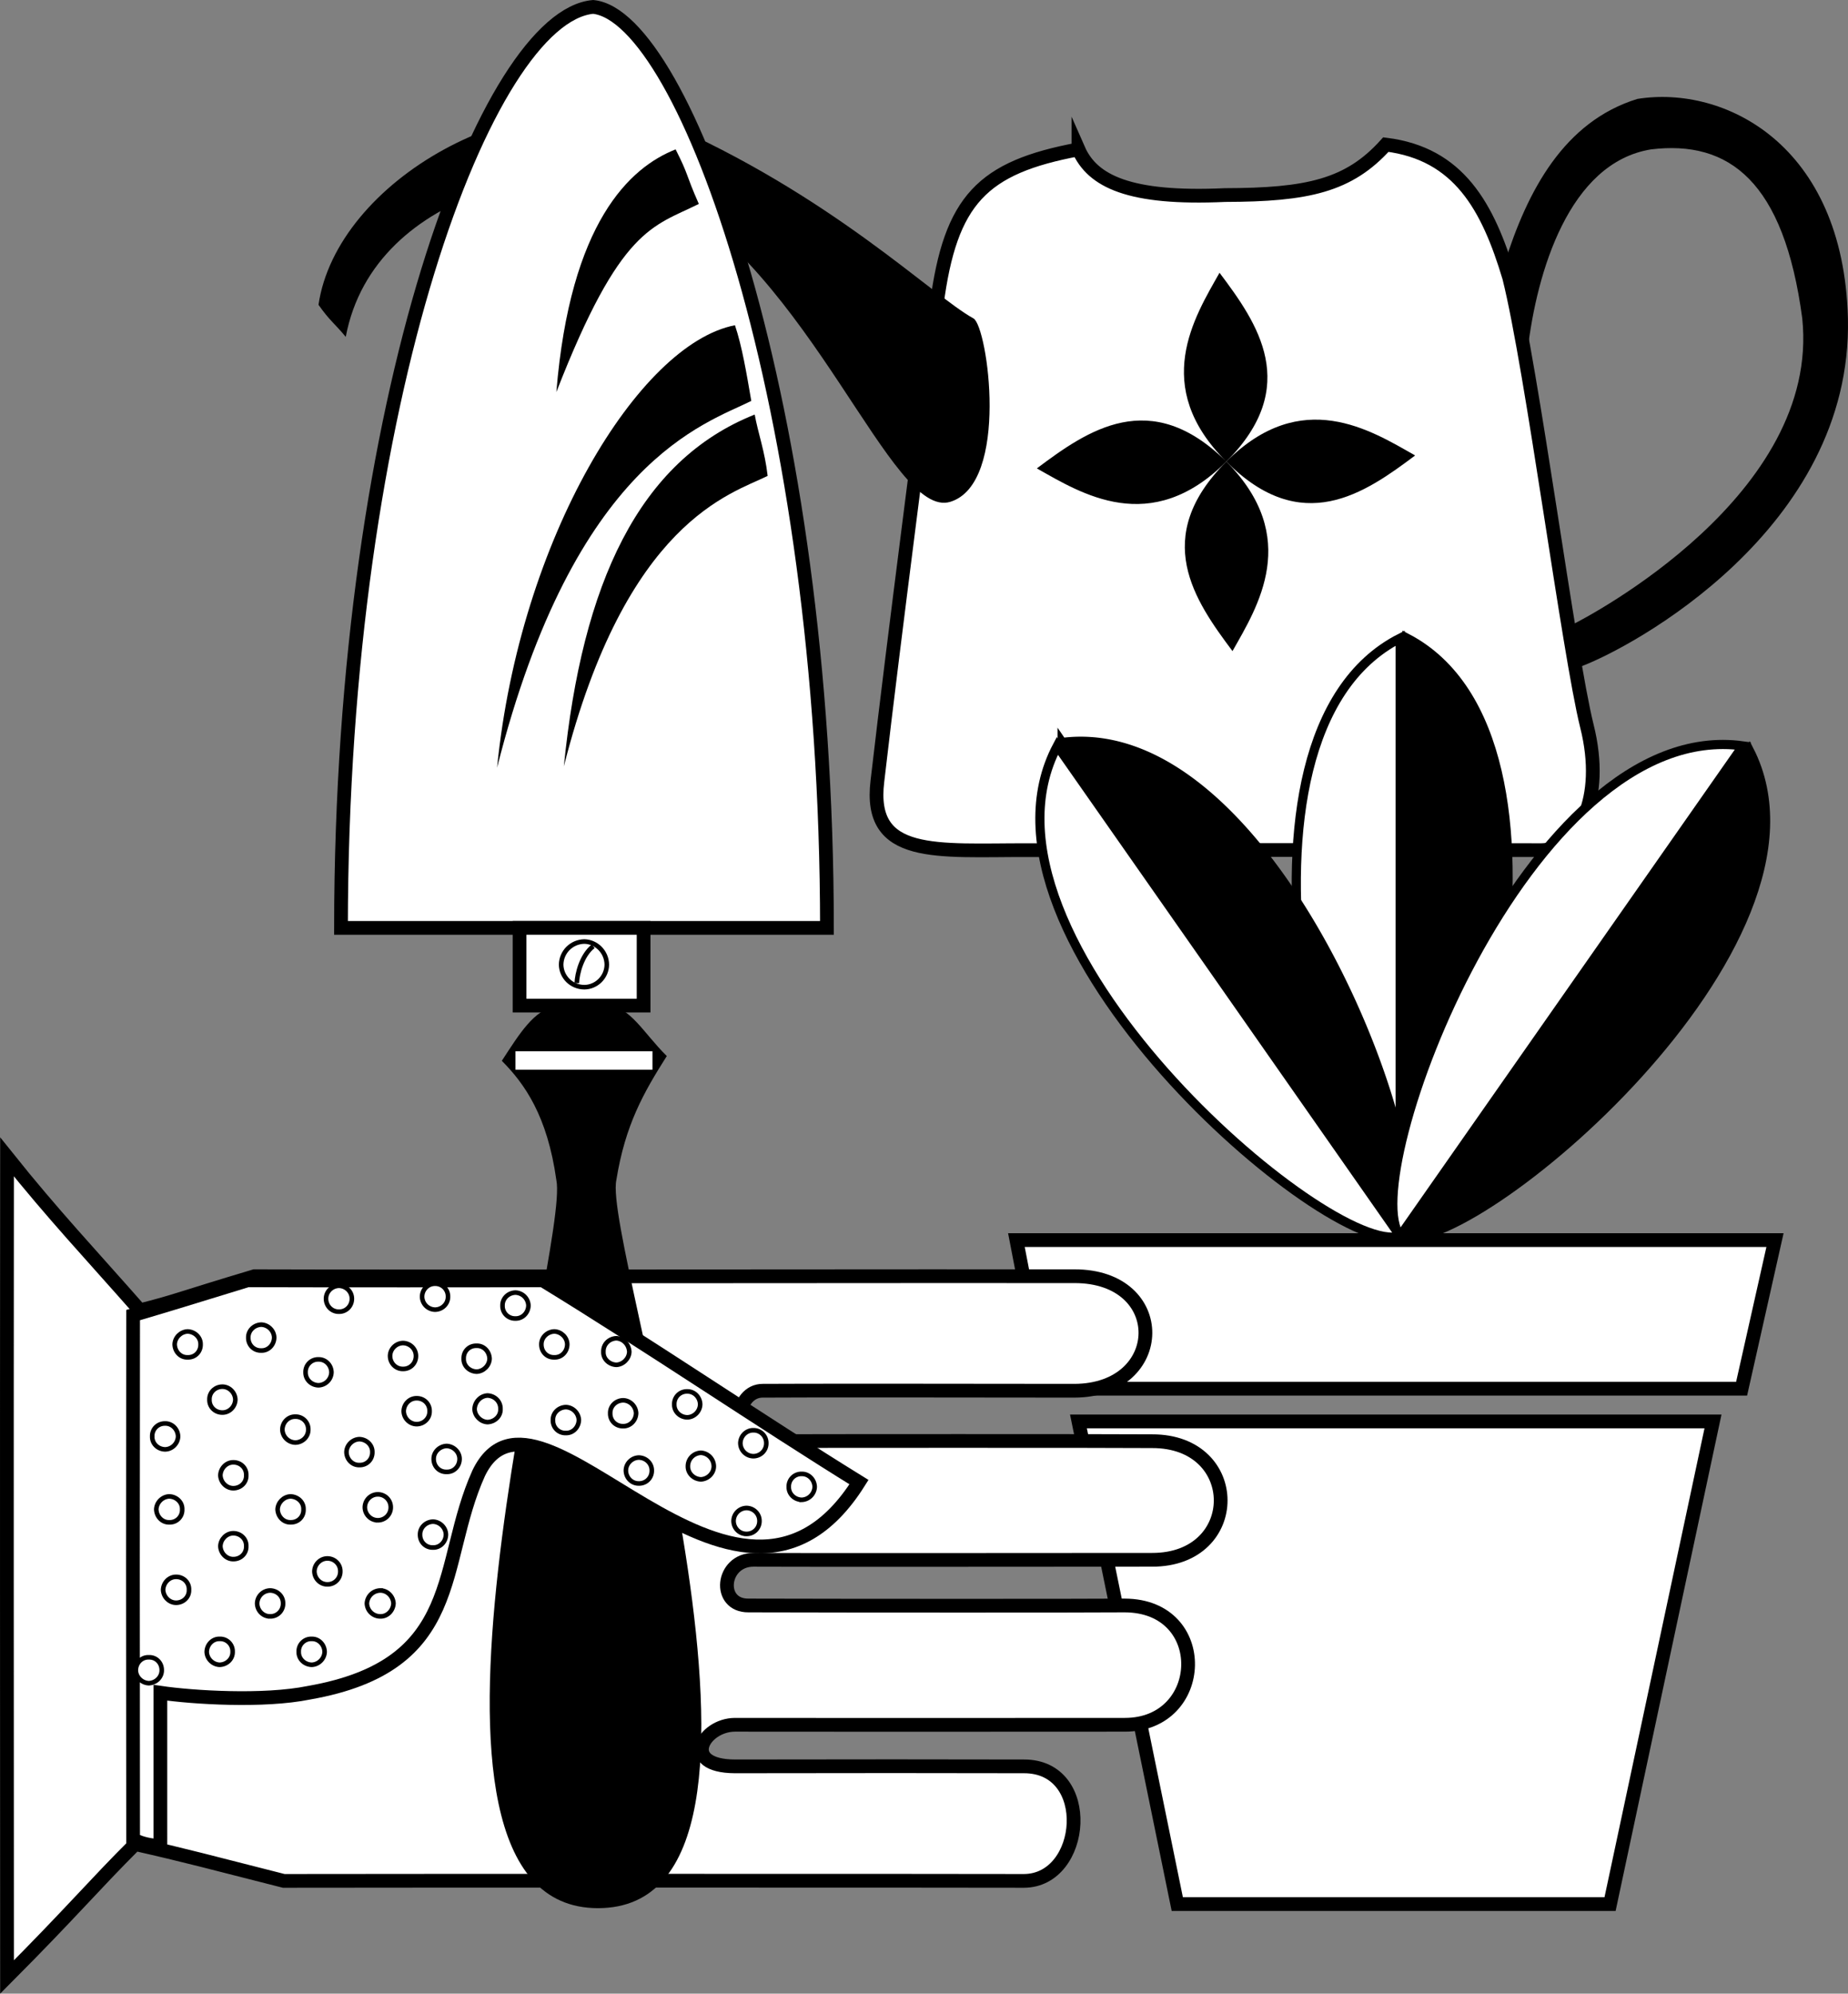<svg xmlns="http://www.w3.org/2000/svg" width="271.14" height="292.452"><rect width="100%" height="100%" fill="#808080" stroke="none"/><path fill="#fff" d="M158.23 21.915c-14.082 2.64-18.785 7.344-20.8 22.797-2.016 16.8-6.051 47.043-8.7 69.902-1.383 11.414 8.7 10.066 22.102 10.098 27.59-.031 69.926-.031 75.297 0 5.379-.031 9.41-7.422 6.703-18.2-2.668-10.726-8.043-52.39-11.402-65.8-3.122-10.426-7.395-18.172-18.098-19.5-5.422 6.031-11.473 7.375-23.602 7.402-14.078.645-19.453-2.043-21.5-6.7"/><path fill="none" stroke="#000" stroke-miterlimit="10" stroke-width="2.016" d="M158.23 21.915c-14.082 2.64-18.785 7.344-20.8 22.797-2.016 16.8-6.051 47.043-8.7 69.902-1.383 11.414 8.7 10.066 22.102 10.098 27.59-.031 69.926-.031 75.297 0 5.379-.031 9.41-7.422 6.703-18.2-2.668-10.726-8.043-52.39-11.402-65.8-3.122-10.426-7.395-18.172-18.098-19.5-5.422 6.031-11.473 7.375-23.602 7.402-14.078.645-19.453-2.043-21.5-6.7zm0 0"/><path fill="#fff" d="m255.531 203.712 4.898-21.797h-111.3l4.203 21.797h102.2"/><path fill="none" stroke="#000" stroke-miterlimit="10" stroke-width="2.016" d="m255.531 203.712 4.898-21.797h-111.3l4.203 21.797zm0 0"/><path fill="#fff" d="m236.23 279.313 15.102-70.8H158.23l14.5 70.8h63.5"/><path fill="none" stroke="#000" stroke-miterlimit="10" stroke-width="2.016" d="m236.23 279.313 15.102-70.8H158.23l14.5 70.8zm0 0"/><path d="M206.43 93.614c-.278 25.363-.594 52.574-1 87.7 10.316-2.954 29.269-72.895 1-87.7"/><path fill="none" stroke="#000" stroke-miterlimit="10" stroke-width="1.344" d="M206.43 93.614c-.278 25.363-.594 52.574-1 87.7 10.316-2.954 29.269-72.895 1-87.7zm0 0"/><path fill="#fff" d="M205.43 93.614c.003 25.356.003 52.57 0 87.7-10.278-3.075-28.422-73.231 0-87.7"/><path fill="none" stroke="#000" stroke-miterlimit="10" stroke-width="1.344" d="M205.43 93.614c.003 25.356.003 52.57 0 87.7-10.278-3.075-28.422-73.231 0-87.7zm0 0"/><path d="M155.832 108.915a39179.803 39179.803 0 0 0 49.598 72.297c6.761-8.262-17.97-76.38-49.598-72.297"/><path fill="none" stroke="#000" stroke-miterlimit="10" stroke-width="1.344" d="M155.832 108.915a39184.778 39184.778 0 0 0 49.598 72.297c6.761-8.262-17.97-76.38-49.598-72.297zm0 0"/><path fill="#fff" d="M155.129 109.415c14.574 20.82 30.187 43.113 50.3 71.898-10.152 3.371-65.253-43.691-50.3-71.898"/><path fill="none" stroke="#000" stroke-miterlimit="10" stroke-width="1.344" d="M155.129 109.415c14.574 20.82 30.187 43.113 50.3 71.898-10.152 3.371-65.253-43.691-50.3-71.898zm0 0"/><path d="M256.629 110.013c-14.848 20.667-30.73 42.77-51.2 71.3 10.118 3.5 65.786-42.886 51.2-71.3"/><path fill="none" stroke="#000" stroke-miterlimit="10" stroke-width="1.344" d="M256.629 110.013c-14.848 20.667-30.73 42.77-51.2 71.3 10.118 3.5 65.786-42.886 51.2-71.3zm0 0"/><path fill="#fff" d="M255.73 109.415c-14.566 20.82-30.175 43.113-50.3 71.898-6.684-8.425 18.695-76.3 50.3-71.898"/><path fill="none" stroke="#000" stroke-miterlimit="10" stroke-width="1.344" d="M255.73 109.415c-14.566 20.82-30.175 43.113-50.3 71.898-6.684-8.425 18.695-76.3 50.3-71.898zm0 0"/><path d="M220.73 38.712c3.387-10.797 8.762-20.875 19.5-24.2 12.782-2.054 30.254 6.684 30.899 32.2.699 30.93-31.89 48.402-39.297 51.101-1.332-4.043-1.332-2.699-1.3-6.101 2.655-1.301 36.593-19.11 33.897-45-2.683-20.14-10.746-26.188-22.199-24.797-12.066 1.969-16.77 18.098-18.101 29.5-1.02-4.684-2.028-9.387-3.399-12.703m-77.898 8c2.09 1.195 5.348 24.21-3.402 26.902-8.723 2.684-20.145-33.601-43-45.7-11.348-5.675-41.504-.82-45.7 21.5-1.668-2.01-2.34-2.347-4-4.702 2.668-18.14 29.547-33.598 50.399-26.899 24.843 10.774 39.629 25.559 45.703 28.899m36.098-6.699c-3.66 6.488-10.13 16.652 1 27.699 11.046-11.047 4.578-20.285-1-27.7m-26.801 28.7c6.508 3.664 16.672 10.129 27.8-1-11.128-11.047-20.367-4.578-27.8 1"/><path d="M207.629 66.813c-6.489-3.68-16.653-10.148-27.7.899 11.047 11.129 20.29 4.664 27.7-.899"/><path d="M180.832 95.513c3.676-6.508 10.144-16.672-.902-27.801-11.13 11.129-4.66 20.37.902 27.8"/><path fill="#fff" d="M37.332 187.212c20.062.082 106.144-.035 120.297 0 14.07-.035 13.734 16.765 0 16.8-16.168-.035-41.703-.035-45.7 0-4.07-.035-4.742 7.356-.699 7.403 4.024-.047 55.094-.047 57.801 0 13.422-.047 13.422 17.426 0 17.398-21.523.028-55.121.028-58.5 0-4.687.028-5.36 6.746-.7 6.7 15.5.046 50.446.046 55.2 0 12.719.046 12.047 17.52 0 17.5-16.852.019-51.793.019-57.2 0-4.675.019-8.034 6.07 0 6.101 14.141-.031 33.63-.031 42.4 0 10.382-.031 9.038 16.766 0 16.8-8.098-.034-92.434-.034-108.602 0-10.711-2.722-14.407-3.73-21.797-5.401-6.05 6.039-9.41 10.074-18.8 19.5-.017-53.278-.044-66.141 0-120.301 6.702 8.394 12.413 14.441 19.5 22.5 5.347-1.34 5.683-1.676 16.8-5"/><path fill="none" stroke="#000" stroke-miterlimit="10" stroke-width="2.016" d="M37.332 187.212c20.062.082 106.144-.035 120.297 0 14.07-.035 13.734 16.765 0 16.8-16.168-.035-41.703-.035-45.7 0-4.07-.035-4.742 7.356-.699 7.403 4.024-.047 55.094-.047 57.801 0 13.422-.047 13.422 17.426 0 17.398-21.523.028-55.121.028-58.5 0-4.687.028-5.36 6.746-.7 6.7 15.5.046 50.446.046 55.2 0 12.719.046 12.047 17.52 0 17.5-16.852.019-51.793.019-57.2 0-4.675.019-8.034 6.07 0 6.101 14.141-.031 33.63-.031 42.4 0 10.382-.031 9.038 16.766 0 16.8-8.098-.034-92.434-.034-108.602 0-10.711-2.722-14.407-3.73-21.797-5.401-6.05 6.039-9.41 10.074-18.8 19.5-.017-53.278-.044-66.141 0-120.301 6.702 8.394 12.413 14.441 19.5 22.5 5.347-1.34 5.683-1.676 16.8-5zm0 0"/><path fill="#fff" d="M87.031 1.013c-15.457 1.367-36.96 57.14-37 135.101 34.98-.008 43.047-.008 71.3 0-.03-76.617-20.862-133.734-34.3-135.101"/><path fill="none" stroke="#000" stroke-miterlimit="10" stroke-width="2.016" d="M87.031 1.013c-15.457 1.367-36.96 57.14-37 135.101 34.98-.008 43.047-.008 71.3 0-.03-76.617-20.862-133.734-34.3-135.101Zm0 0"/><path fill="#fff" d="M94.43 147.513v-11.399h-18.2v11.399h18.2"/><path fill="none" stroke="#000" stroke-miterlimit="10" stroke-width="2.016" d="M94.43 147.513v-11.399h-18.2v11.399zm0 0"/><path d="M81.629 147.513c-3.336.69-5.352 4.05-8 8.101 3.32 3.34 6.68 8.043 8 17.5 2.039 10.031-26.856 106.8 6.101 106.8 33.57 0 .645-97.44 2.7-106.8 1.304-8.113 3.992-12.816 7.402-18.2-3.41-3.35-5.426-7.382-8.8-7.401-3.345.019-3.345.019-7.403 0"/><path fill="#fff" d="M95.73 156.915v-2.703h-20.1v2.703h20.1m-16.101 30.898c15.465 9.446 32.261 20.868 46.402 29.602-18.172 28.898-47.066-19.484-55.8-1.3-6.048 13.398-2.016 28.183-24.9 32.198-6.687 1.36-17.1.688-21.8 0-.008 7.407-.008 12.45 0 22.5-2.191-.14-3.367-.644-4-1-.035-29.547-.035-52.73 0-76.898 4.668-1.371 9.035-2.715 16.8-5.102 9.372.036 37.259.036 43.298 0"/><path fill="none" stroke="#000" stroke-miterlimit="10" stroke-width="2.016" d="M79.629 187.813c15.465 9.446 32.261 20.867 46.402 29.602-18.172 28.898-47.066-19.484-55.8-1.3-6.048 13.398-2.016 28.183-24.9 32.198-6.687 1.36-17.1.688-21.8 0-.008 7.407-.008 12.45 0 22.5-2.191-.14-3.367-.644-4-1-.035-29.547-.035-52.73 0-76.898 4.668-1.371 9.035-2.715 16.8-5.102 9.372.036 37.259.036 43.298 0zm0 0"/><path d="M99.129 21.915c2.011 3.984 1.34 3.312 3.402 8-6.766 3.375-11.469 3.375-20.902 27.598 2.039-24.895 10.777-32.958 17.5-35.598m8.703 25.797c1.035 3.05 1.707 7.082 2.398 11.101-6.738 3.371-25.89 8.75-37.3 53.801 3.347-33.629 20.82-62.187 34.902-64.902"/><path d="M110.73 60.813c.489 2.715 1.496 5.403 1.899 9-5.371 2.653-20.762 6.617-29.899 42.602 2.684-26.844 11.02-44.852 28-51.602"/><path fill="#fff" d="M85.73 144.813c1.79-.008 3.282-1.496 3.301-3.3-.02-1.868-1.512-3.356-3.3-3.399-1.884.043-3.372 1.531-3.4 3.399.028 1.804 1.516 3.292 3.4 3.3"/><path fill="none" stroke="#000" stroke-miterlimit="10" stroke-width=".672" d="M85.73 144.813c1.79-.008 3.282-1.496 3.301-3.3-.02-1.868-1.512-3.356-3.3-3.399-1.884.043-3.372 1.531-3.4 3.399.028 1.804 1.516 3.292 3.4 3.3zm0 0"/><path fill="none" stroke="#000" stroke-miterlimit="10" stroke-width=".672" d="M87.031 138.813c-1.684 1.325-2.355 4.012-2.402 5.399"/><path fill="#fff" d="M38.332 198.114c1.027.035 1.875-.816 1.898-1.902-.023-1.012-.87-1.864-1.898-1.899-1.074.036-1.926.887-1.902 1.899-.024 1.086.828 1.937 1.902 1.902"/><path fill="none" stroke="#000" stroke-miterlimit="10" stroke-width=".672" d="M38.332 198.114c1.027.035 1.875-.816 1.898-1.902-.023-1.012-.87-1.864-1.898-1.899-1.074.036-1.926.887-1.902 1.899-.024 1.086.828 1.937 1.902 1.902zm0 0"/><path fill="#fff" d="M32.629 207.212c1.015.008 1.867-.84 1.902-1.899-.035-1.043-.887-1.894-1.902-1.898-1.082.004-1.934.855-1.899 1.898-.035 1.059.817 1.907 1.899 1.899"/><path fill="none" stroke="#000" stroke-miterlimit="10" stroke-width=".672" d="M32.629 207.212c1.015.008 1.867-.84 1.902-1.899-.035-1.043-.887-1.894-1.902-1.898-1.082.004-1.934.855-1.899 1.898-.035 1.059.817 1.907 1.899 1.899zm0 0"/><path fill="#fff" d="M43.332 211.614c1.066-.023 1.918-.875 1.898-1.902a1.843 1.843 0 0 0-1.898-1.899c-1.035-.027-1.883.825-1.902 1.899a1.957 1.957 0 0 0 1.902 1.902"/><path fill="none" stroke="#000" stroke-miterlimit="10" stroke-width=".672" d="M43.332 211.614c1.066-.023 1.918-.875 1.898-1.902a1.843 1.843 0 0 0-1.898-1.899c-1.035-.027-1.883.825-1.902 1.899a1.957 1.957 0 0 0 1.902 1.902zm0 0"/><path fill="#fff" d="M46.73 203.212a1.959 1.959 0 0 0 1.899-1.899c-.02-1.074-.871-1.925-1.899-1.898a1.837 1.837 0 0 0-1.898 1.898c-.024 1.024.824 1.875 1.898 1.899"/><path fill="none" stroke="#000" stroke-miterlimit="10" stroke-width=".672" d="M46.73 203.212a1.959 1.959 0 0 0 1.899-1.899c-.02-1.074-.871-1.925-1.899-1.898a1.837 1.837 0 0 0-1.898 1.898c-.024 1.024.824 1.875 1.898 1.899zm0 0"/><path fill="#fff" d="M27.531 199.114c1.074.043 1.926-.808 1.899-1.902.027-1.004-.825-1.856-1.899-1.899-1.027.043-1.875.895-1.902 1.899.027 1.094.875 1.945 1.902 1.902"/><path fill="none" stroke="#000" stroke-miterlimit="10" stroke-width=".672" d="M27.531 199.114c1.074.043 1.926-.808 1.899-1.902.027-1.004-.825-1.856-1.899-1.899-1.027.043-1.875.895-1.902 1.899.027 1.094.875 1.945 1.902 1.902zm0 0"/><path fill="#fff" d="M34.23 218.313c1.094-.004 1.946-.855 1.899-1.898.047-1.059-.805-1.906-1.899-1.902-1.004-.004-1.855.843-1.898 1.902.043 1.043.894 1.894 1.898 1.898"/><path fill="none" stroke="#000" stroke-miterlimit="10" stroke-width=".672" d="M34.23 218.313c1.094-.004 1.946-.855 1.899-1.898.047-1.059-.805-1.906-1.899-1.902-1.004-.004-1.855.843-1.898 1.902.043 1.043.894 1.894 1.898 1.898zm0 0"/><path fill="#fff" d="M24.832 223.313a1.813 1.813 0 0 0 1.898-1.898c.04-1.016-.812-1.867-1.898-1.902-1.016.035-1.863.886-1.902 1.902.039 1.082.886 1.933 1.902 1.898"/><path fill="none" stroke="#000" stroke-miterlimit="10" stroke-width=".672" d="M24.832 223.313a1.813 1.813 0 0 0 1.898-1.898c.04-1.016-.812-1.867-1.898-1.902-1.016.035-1.863.886-1.902 1.902.039 1.082.886 1.933 1.902 1.898zm0 0"/><path fill="#fff" d="M34.23 228.712c1.094.011 1.946-.836 1.899-1.899.047-1.039-.805-1.89-1.899-1.898-1.004.008-1.855.86-1.898 1.898.043 1.063.894 1.91 1.898 1.899"/><path fill="none" stroke="#000" stroke-miterlimit="10" stroke-width=".672" d="M34.23 228.712c1.094.011 1.946-.836 1.899-1.899.047-1.039-.805-1.89-1.899-1.898-1.004.008-1.855.86-1.898 1.898.043 1.063.894 1.91 1.898 1.899zm0 0"/><path fill="#fff" d="M42.629 223.313c1.097.036 1.949-.816 1.902-1.898.047-1.016-.805-1.867-1.902-1.902-1.004.035-1.856.886-1.899 1.902.043 1.082.895 1.933 1.899 1.898"/><path fill="none" stroke="#000" stroke-miterlimit="10" stroke-width=".672" d="M42.629 223.313c1.097.035 1.949-.816 1.902-1.898.047-1.016-.805-1.867-1.902-1.902-1.004.035-1.856.886-1.899 1.902.043 1.082.895 1.933 1.899 1.898zm0 0"/><path fill="#fff" d="M24.23 212.614c1.016-.016 1.867-.867 1.899-1.902-.032-1.067-.883-1.918-1.899-1.899-1.086-.02-1.933.832-1.898 1.899-.035 1.035.812 1.886 1.898 1.902"/><path fill="none" stroke="#000" stroke-miterlimit="10" stroke-width=".672" d="M24.23 212.614c1.016-.016 1.867-.867 1.899-1.902-.032-1.067-.883-1.918-1.899-1.899-1.086-.02-1.933.832-1.898 1.899-.035 1.035.812 1.886 1.898 1.902zm0 0"/><path fill="#fff" d="M25.832 235.114c1.094-.004 1.945-.855 1.898-1.902.047-1.055-.804-1.906-1.898-1.899-1.008-.008-1.856.844-1.902 1.899.046 1.047.894 1.898 1.902 1.902"/><path fill="none" stroke="#000" stroke-miterlimit="10" stroke-width=".672" d="M25.832 235.114c1.094-.004 1.945-.855 1.898-1.902.047-1.055-.804-1.907-1.898-1.899-1.008-.008-1.856.844-1.902 1.899.046 1.047.894 1.898 1.902 1.902zm0 0"/><path fill="#fff" d="M32.23 244.212c1.078-.031 1.93-.883 1.899-1.899a1.821 1.821 0 0 0-1.899-1.898c-1.02-.035-1.87.816-1.898 1.898.027 1.016.879 1.868 1.898 1.899"/><path fill="none" stroke="#000" stroke-miterlimit="10" stroke-width=".672" d="M32.23 244.212c1.078-.031 1.93-.883 1.899-1.899a1.821 1.821 0 0 0-1.899-1.898c-1.02-.035-1.87.816-1.898 1.898.027 1.016.879 1.867 1.898 1.899zm0 0"/><path fill="#fff" d="M21.832 246.915c1.062-.047 1.914-.895 1.898-1.902.016-1.094-.836-1.946-1.898-1.899-1.04-.047-1.887.805-1.902 1.899.015 1.007.863 1.855 1.902 1.902"/><path fill="none" stroke="#000" stroke-miterlimit="10" stroke-width=".672" d="M21.832 246.915c1.062-.047 1.914-.895 1.898-1.902.016-1.094-.836-1.946-1.898-1.899-1.04-.047-1.887.805-1.902 1.899.015 1.007.863 1.855 1.902 1.902zm0 0"/><path fill="#fff" d="M39.629 237.114a1.861 1.861 0 0 0 1.902-1.902c.02-1.04-.828-1.887-1.902-1.899a1.94 1.94 0 0 0-1.899 1.899c.02 1.062.871 1.914 1.899 1.902"/><path fill="none" stroke="#000" stroke-miterlimit="10" stroke-width=".672" d="M39.629 237.114a1.861 1.861 0 0 0 1.902-1.902c.02-1.04-.828-1.887-1.902-1.899a1.94 1.94 0 0 0-1.899 1.899c.02 1.062.871 1.914 1.899 1.902zm0 0"/><path fill="#fff" d="M45.73 244.212c1.02-.031 1.871-.883 1.899-1.899-.028-1.082-.88-1.933-1.899-1.898a1.82 1.82 0 0 0-1.898 1.898c-.031 1.016.816 1.868 1.898 1.899"/><path fill="none" stroke="#000" stroke-miterlimit="10" stroke-width=".672" d="M45.73 244.212c1.02-.031 1.871-.883 1.899-1.899-.028-1.082-.88-1.933-1.899-1.898a1.82 1.82 0 0 0-1.898 1.898c-.031 1.016.816 1.867 1.898 1.899zm0 0"/><path fill="#fff" d="M55.832 237.114c.996.012 1.848-.84 1.898-1.902-.05-1.04-.902-1.887-1.898-1.899a1.998 1.998 0 0 0-2 1.899 1.97 1.97 0 0 0 2 1.902"/><path fill="none" stroke="#000" stroke-miterlimit="10" stroke-width=".672" d="M55.832 237.114c.996.012 1.848-.84 1.898-1.902-.05-1.04-.902-1.887-1.898-1.899a1.998 1.998 0 0 0-2 1.899 1.97 1.97 0 0 0 2 1.902zm0 0"/><path fill="#fff" d="M48.031 232.415a1.862 1.862 0 0 0 1.899-1.902c.023-1.043-.829-1.895-1.899-1.899-1.031.004-1.879.856-1.902 1.899.023 1.058.87 1.91 1.902 1.902"/><path fill="none" stroke="#000" stroke-miterlimit="10" stroke-width=".672" d="M48.031 232.415a1.862 1.862 0 0 0 1.899-1.902c.023-1.043-.829-1.895-1.899-1.899-1.031.004-1.879.856-1.902 1.899.023 1.058.87 1.91 1.902 1.902zm0 0"/><path fill="#fff" d="M63.531 227.013c1.027.03 1.879-.817 1.899-1.899-.02-1.02-.872-1.871-1.899-1.902-1.074.031-1.922.883-1.902 1.902-.02 1.082.828 1.93 1.902 1.899"/><path fill="none" stroke="#000" stroke-miterlimit="10" stroke-width=".672" d="M63.531 227.013c1.027.03 1.879-.817 1.899-1.899-.02-1.02-.872-1.871-1.899-1.902-1.074.03-1.922.883-1.902 1.902-.02 1.082.828 1.93 1.902 1.899zm0 0"/><path fill="#fff" d="M55.43 223.013a1.886 1.886 0 0 0 1.902-1.899 1.887 1.887 0 0 0-1.902-1.902c-1.036 0-1.887.851-1.899 1.902.012 1.047.863 1.899 1.899 1.899"/><path fill="none" stroke="#000" stroke-miterlimit="10" stroke-width=".672" d="M55.43 223.013a1.886 1.886 0 0 0 1.902-1.899 1.887 1.887 0 0 0-1.902-1.902c-1.036 0-1.887.851-1.899 1.902.012 1.047.863 1.899 1.899 1.899zm0 0"/><path fill="#fff" d="M52.73 214.915c1.075.035 1.926-.817 1.899-1.902.027-1.016-.824-1.864-1.899-1.899-1.023.035-1.875.883-1.898 1.899.023 1.085.875 1.937 1.898 1.902"/><path fill="none" stroke="#000" stroke-miterlimit="10" stroke-width=".672" d="M52.73 214.915c1.075.035 1.926-.817 1.899-1.902.027-1.016-.824-1.864-1.899-1.899-1.023.035-1.875.883-1.898 1.899.023 1.085.875 1.937 1.898 1.902zm0 0"/><path fill="#fff" d="M59.129 200.813c1.062.024 1.91-.828 1.902-1.898.008-1.027-.84-1.879-1.902-1.902-1.04.023-1.89.875-1.899 1.902.008 1.07.86 1.922 1.899 1.898"/><path fill="none" stroke="#000" stroke-miterlimit="10" stroke-width=".672" d="M59.129 200.813c1.062.024 1.91-.828 1.902-1.898.008-1.027-.84-1.879-1.902-1.902-1.04.023-1.89.875-1.899 1.902.008 1.07.86 1.922 1.899 1.898zm0 0"/><path fill="#fff" d="M49.73 192.415c1.051.023 1.903-.828 1.899-1.902.004-1.028-.848-1.88-1.899-1.899-1.047.02-1.898.871-1.898 1.899 0 1.074.851 1.925 1.898 1.902"/><path fill="none" stroke="#000" stroke-miterlimit="10" stroke-width=".672" d="M49.73 192.415c1.051.023 1.903-.828 1.899-1.902.004-1.028-.848-1.88-1.899-1.899-1.047.02-1.898.871-1.898 1.899 0 1.074.851 1.925 1.898 1.902zm0 0"/><path fill="#fff" d="M61.129 208.915c1.078-.012 1.93-.863 1.902-1.902.027-1.063-.824-1.915-1.902-1.899-1.024-.016-1.875.836-1.899 1.899.024 1.039.875 1.89 1.899 1.902"/><path fill="none" stroke="#000" stroke-miterlimit="10" stroke-width=".672" d="M61.129 208.915c1.078-.012 1.93-.863 1.902-1.902.027-1.063-.824-1.915-1.902-1.899-1.024-.016-1.875.836-1.899 1.899.024 1.039.875 1.89 1.899 1.902zm0 0"/><path fill="#fff" d="M63.832 192.114c1.062-.012 1.914-.863 1.898-1.902a1.862 1.862 0 0 0-1.898-1.899c-1.04-.015-1.887.836-1.902 1.899a1.936 1.936 0 0 0 1.902 1.902"/><path fill="none" stroke="#000" stroke-miterlimit="10" stroke-width=".672" d="M63.832 192.114c1.062-.012 1.914-.863 1.898-1.902a1.862 1.862 0 0 0-1.898-1.899c-1.04-.015-1.887.836-1.902 1.899a1.936 1.936 0 0 0 1.902 1.902zm0 0"/><path fill="#fff" d="M69.93 201.212c1.011-.04 1.863-.89 1.902-1.899-.04-1.09-.89-1.941-1.902-1.898-1.09-.043-1.938.808-1.899 1.898-.039 1.008.809 1.86 1.899 1.899"/><path fill="none" stroke="#000" stroke-miterlimit="10" stroke-width=".672" d="M69.93 201.212c1.011-.04 1.863-.89 1.902-1.899-.04-1.09-.89-1.941-1.902-1.898-1.09-.043-1.938.808-1.899 1.898-.039 1.008.809 1.86 1.899 1.899zm0 0"/><path fill="#fff" d="M65.531 215.915c1.043.043 1.895-.809 1.899-1.902-.004-1.008-.856-1.856-1.899-1.899-1.059.043-1.906.89-1.902 1.899-.004 1.093.843 1.945 1.902 1.902"/><path fill="none" stroke="#000" stroke-miterlimit="10" stroke-width=".672" d="M65.531 215.915c1.043.043 1.895-.809 1.899-1.902-.004-1.008-.856-1.856-1.899-1.899-1.059.043-1.906.89-1.902 1.899-.004 1.093.843 1.945 1.902 1.902zm0 0"/><path fill="#fff" d="M75.629 193.415c1.023.031 1.875-.82 1.902-1.902a1.976 1.976 0 0 0-1.902-1.899c-1.074.027-1.926.879-1.899 1.899a1.831 1.831 0 0 0 1.899 1.902"/><path fill="none" stroke="#000" stroke-miterlimit="10" stroke-width=".672" d="M75.629 193.415c1.023.031 1.875-.82 1.902-1.902a1.976 1.976 0 0 0-1.902-1.899c-1.074.027-1.926.879-1.899 1.899a1.831 1.831 0 0 0 1.899 1.902zm0 0"/><path fill="#fff" d="M71.531 208.614c1.09-.047 1.941-.898 1.899-1.902.042-1.098-.81-1.95-1.899-2-1.012.05-1.86.902-1.902 2 .043 1.004.89 1.855 1.902 1.902"/><path fill="none" stroke="#000" stroke-miterlimit="10" stroke-width=".672" d="M71.531 208.614c1.09-.047 1.941-.898 1.899-1.902.042-1.098-.81-1.95-1.899-2-1.012.05-1.86.902-1.902 2 .043 1.004.89 1.855 1.902 1.902zm0 0"/><path fill="#fff" d="M81.332 199.114c1.035.043 1.883-.808 1.898-1.902-.015-1.004-.863-1.856-1.898-1.899-1.067.043-1.918.895-1.902 1.899-.016 1.094.835 1.945 1.902 1.902"/><path fill="none" stroke="#000" stroke-miterlimit="10" stroke-width=".672" d="M81.332 199.114c1.035.043 1.883-.808 1.898-1.902-.015-1.004-.863-1.856-1.898-1.899-1.067.043-1.918.895-1.902 1.899-.016 1.094.835 1.945 1.902 1.902zm0 0"/><path fill="#fff" d="M83.031 210.212c1.016.035 1.863-.817 1.899-1.899-.036-1.02-.883-1.87-1.899-1.898-1.086.027-1.937.879-1.902 1.898a1.818 1.818 0 0 0 1.902 1.899"/><path fill="none" stroke="#000" stroke-miterlimit="10" stroke-width=".672" d="M83.031 210.212c1.016.035 1.863-.817 1.899-1.899-.036-1.02-.883-1.87-1.899-1.898-1.086.027-1.937.879-1.902 1.898a1.818 1.818 0 0 0 1.902 1.899zm0 0"/><path fill="#fff" d="M90.43 200.212c1.007-.047 1.859-.899 1.902-1.899-.043-1.097-.895-1.949-1.902-2-1.094.051-1.942.903-1.899 2-.043 1 .805 1.852 1.899 1.899"/><path fill="none" stroke="#000" stroke-miterlimit="10" stroke-width=".672" d="M90.43 200.212c1.007-.047 1.859-.899 1.902-1.899-.043-1.097-.895-1.949-1.902-2-1.094.051-1.942.903-1.899 2-.043 1 .805 1.852 1.899 1.899zm0 0"/><path fill="#fff" d="M91.43 209.212c1.015.023 1.867-.824 1.902-1.899-.035-1.027-.887-1.879-1.902-1.898-1.086.02-1.934.871-1.899 1.898-.035 1.075.813 1.922 1.899 1.899"/><path fill="none" stroke="#000" stroke-miterlimit="10" stroke-width=".672" d="M91.43 209.212c1.015.023 1.867-.824 1.902-1.899-.035-1.027-.887-1.879-1.902-1.898-1.086.02-1.934.871-1.899 1.898-.035 1.075.813 1.922 1.899 1.899zm0 0"/><path fill="#fff" d="M93.73 217.614a1.849 1.849 0 0 0 1.899-1.902c.02-1.028-.832-1.875-1.899-1.899-1.031.024-1.883.871-1.898 1.899.015 1.074.867 1.926 1.898 1.902"/><path fill="none" stroke="#000" stroke-miterlimit="10" stroke-width=".672" d="M93.73 217.614a1.849 1.849 0 0 0 1.899-1.902c.02-1.028-.832-1.875-1.899-1.899-1.031.024-1.883.871-1.898 1.899.015 1.074.867 1.926 1.898 1.902zm0 0"/><path fill="#fff" d="M100.832 207.915c1.02-.02 1.87-.871 1.898-1.902-.027-1.07-.879-1.922-1.898-1.899a1.84 1.84 0 0 0-1.902 1.899c-.028 1.03.824 1.882 1.902 1.902"/><path fill="none" stroke="#000" stroke-miterlimit="10" stroke-width=".672" d="M100.832 207.915c1.02-.02 1.87-.871 1.898-1.902-.027-1.07-.879-1.922-1.898-1.899a1.84 1.84 0 0 0-1.902 1.899c-.028 1.03.824 1.882 1.902 1.902zm0 0"/><path fill="#fff" d="M110.531 213.614c1.066-.008 1.918-.86 1.898-1.902a1.862 1.862 0 0 0-1.898-1.899c-1.035-.011-1.887.84-1.902 1.899a1.933 1.933 0 0 0 1.902 1.902"/><path fill="none" stroke="#000" stroke-miterlimit="10" stroke-width=".672" d="M110.531 213.614c1.066-.008 1.918-.86 1.898-1.902a1.862 1.862 0 0 0-1.898-1.899c-1.035-.011-1.887.84-1.902 1.899a1.933 1.933 0 0 0 1.902 1.902zm0 0"/><path fill="#fff" d="M102.832 217.013c1.039-.047 1.887-.899 1.898-1.899a2.004 2.004 0 0 0-1.898-2c-1.063.05-1.914.902-1.902 2-.012 1 .84 1.852 1.902 1.899"/><path fill="none" stroke="#000" stroke-miterlimit="10" stroke-width=".672" d="M102.832 217.013c1.039-.047 1.887-.899 1.898-1.899a2.004 2.004 0 0 0-1.898-2c-1.063.05-1.914.902-1.902 2-.012 1 .84 1.852 1.902 1.899zm0 0"/><path fill="#fff" d="M109.531 225.013a1.866 1.866 0 0 0 1.898-1.899c.012-1.035-.84-1.887-1.898-1.902a1.933 1.933 0 0 0-1.902 1.902c.008 1.063.86 1.914 1.902 1.899"/><path fill="none" stroke="#000" stroke-miterlimit="10" stroke-width=".672" d="M109.531 225.013a1.866 1.866 0 0 0 1.898-1.899c.012-1.035-.84-1.887-1.898-1.902a1.933 1.933 0 0 0-1.902 1.902c.008 1.063.86 1.914 1.902 1.899zm0 0"/><path fill="#fff" d="M117.629 220.013a1.97 1.97 0 0 0 1.902-1.899c-.027-1.074-.879-1.926-1.902-1.902a1.84 1.84 0 0 0-1.899 1.902c-.027 1.024.825 1.875 1.899 1.899"/><path fill="none" stroke="#000" stroke-miterlimit="10" stroke-width=".672" d="M117.629 220.013a1.97 1.97 0 0 0 1.902-1.899c-.027-1.074-.879-1.926-1.902-1.902a1.84 1.84 0 0 0-1.899 1.902c-.027 1.024.825 1.875 1.899 1.899zm0 0"/></svg>

